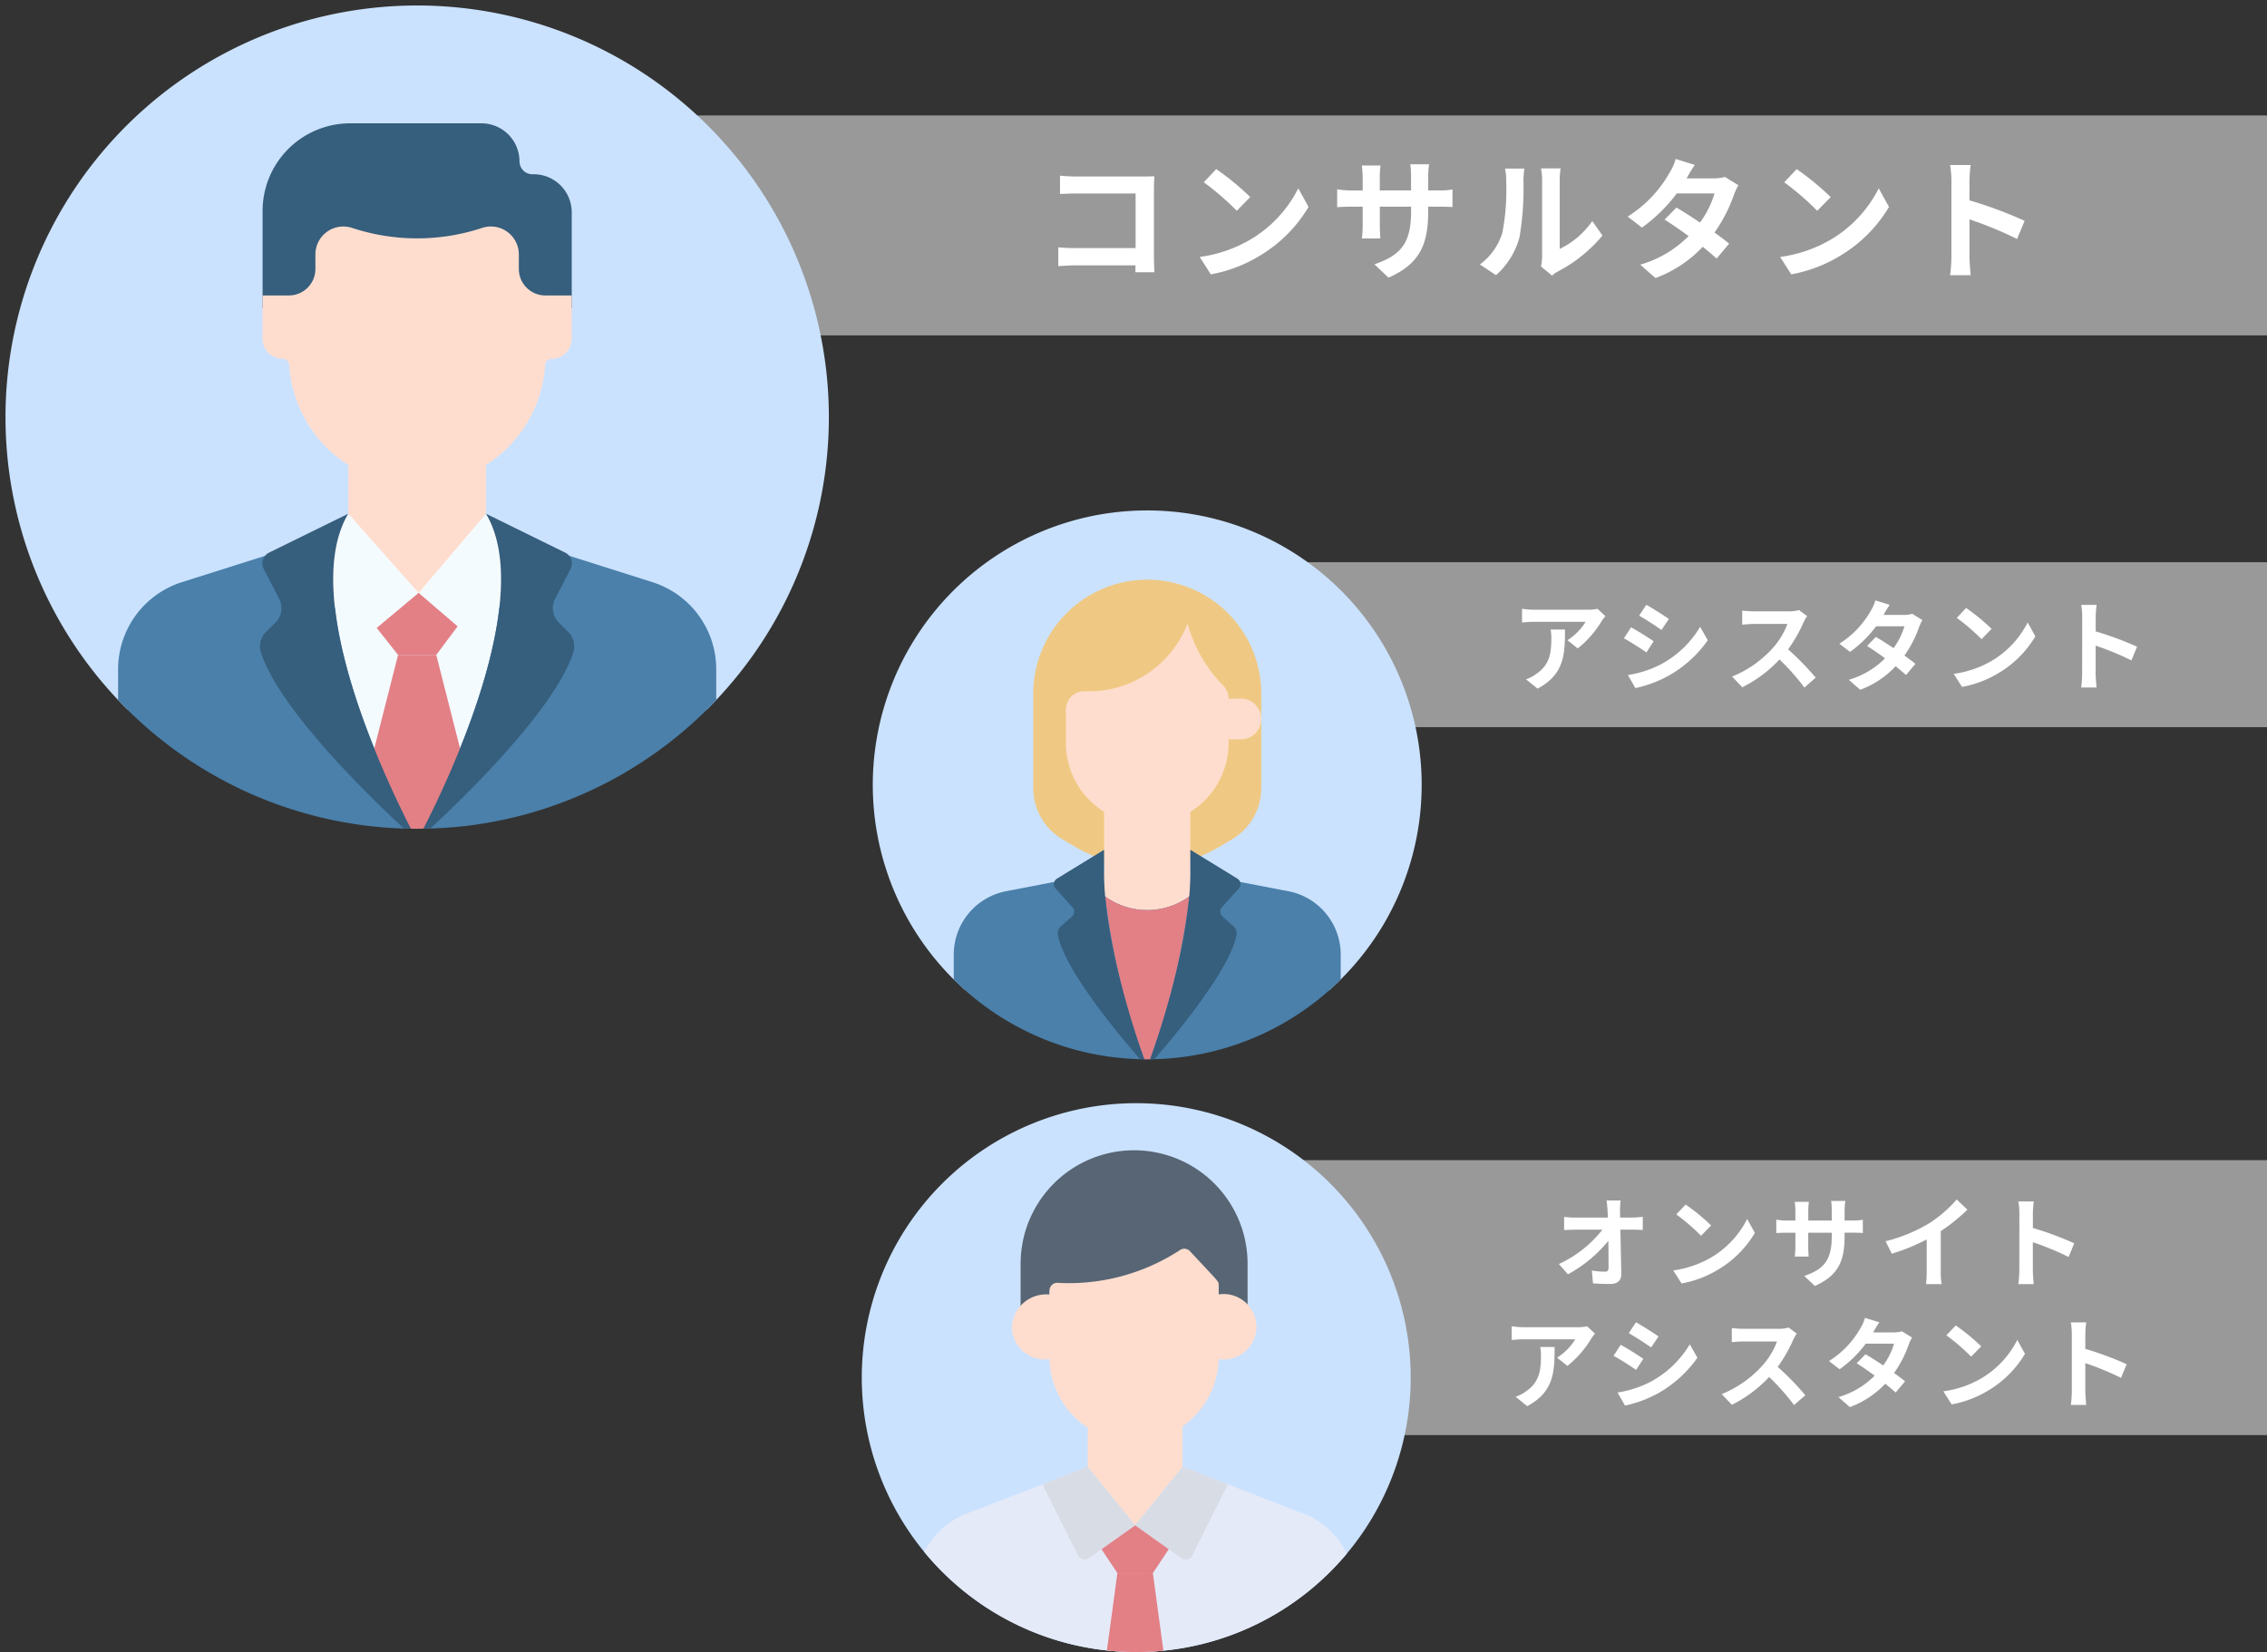 <svg xmlns="http://www.w3.org/2000/svg" width="206.217" height="150.296" viewBox="0 0 206.217 150.296">
  <rect x="0" y="0" width="206.217" height="150.296" fill="#333333" stroke="none"/>
  <g id="img_leasing" transform="translate(0.5 0.5)">
    <g id="グループ_495" data-name="グループ 495" transform="translate(0 0)">
      <g id="グループ_445" data-name="グループ 445" transform="translate(0)">
        <rect id="長方形_5306" data-name="長方形 5306" width="160.071" height="20.009" transform="translate(45.646 10.004)" fill="#999"/>
        <path id="パス_1102" data-name="パス 1102" d="M1.884-8.52v1.668c.336-.024.984-.048,1.488-.048H8.76v4.968H3.228c-.54,0-1.08-.036-1.5-.072V-.288c.4-.036,1.08-.072,1.548-.072H8.748c0,.228,0,.432-.012.624h1.74c-.024-.36-.048-1-.048-1.416V-7.368c0-.348.024-.828.036-1.1-.2.012-.708.024-1.056.024H3.36C2.952-8.448,2.328-8.472,1.884-8.52Zm14.208-.6-1.128,1.2a24.951,24.951,0,0,1,3,2.592l1.224-1.248A24.236,24.236,0,0,0,16.092-9.12Zm-1.5,7.992L15.6.456a13,13,0,0,0,4.452-1.692,12.76,12.76,0,0,0,4.44-4.44l-.936-1.692A11.3,11.3,0,0,1,19.188-2.7,12.368,12.368,0,0,1,14.592-1.128ZM35.376-5.3v-.4h.888c.636,0,1.056.012,1.32.036v-1.6a7.111,7.111,0,0,1-1.32.084h-.888v-1.26a7.56,7.56,0,0,1,.084-1.116H33.744a7.919,7.919,0,0,1,.072,1.116v1.26H30.972V-8.364a7.334,7.334,0,0,1,.072-1.08h-1.7c.036.36.072.732.072,1.08v1.188h-1.02a7.8,7.8,0,0,1-1.3-.108v1.632c.264-.024.7-.048,1.3-.048h1.02v1.632a9.7,9.7,0,0,1-.072,1.26h1.68c-.012-.24-.048-.732-.048-1.26V-5.7h2.844v.456c0,2.952-1.02,3.984-3.336,4.788L31.764.756C34.656-.516,35.376-2.328,35.376-5.3Zm10.26,5.04,1.008.828A2.564,2.564,0,0,1,47.16.2a13.213,13.213,0,0,0,4.068-3.276L50.3-4.392A7.6,7.6,0,0,1,47.34-1.86V-8.136a6.093,6.093,0,0,1,.084-1.044H45.636a5.32,5.32,0,0,1,.1,1.032v7A4.566,4.566,0,0,1,45.636-.264ZM40.08-.444l1.464.972A7.036,7.036,0,0,0,43.68-2.916a26.477,26.477,0,0,0,.36-5.16,7.9,7.9,0,0,1,.084-1.092H42.36a4.554,4.554,0,0,1,.108,1.1,20.678,20.678,0,0,1-.348,4.752A5.661,5.661,0,0,1,40.08-.444ZM59.628-9.5l-1.74-.54A4.967,4.967,0,0,1,57.336-8.8a11.142,11.142,0,0,1-3.816,4l1.3,1a14.433,14.433,0,0,0,3.168-3.108h3.432A8.518,8.518,0,0,1,60.1-4.26c-.756-.5-1.512-1-2.148-1.356L56.88-4.524c.612.384,1.4.924,2.184,1.5a10.194,10.194,0,0,1-4.4,2.6L56.052.792a11.291,11.291,0,0,0,4.3-2.844c.492.4.936.768,1.26,1.068l1.14-1.356c-.348-.288-.816-.636-1.332-1.008A13.741,13.741,0,0,0,63.192-6.8a5.645,5.645,0,0,1,.4-.852l-1.224-.756a3.81,3.81,0,0,1-1.044.132H58.884A12.928,12.928,0,0,1,59.628-9.5Zm9.264.384-1.128,1.2a24.951,24.951,0,0,1,3,2.592l1.224-1.248A24.236,24.236,0,0,0,68.892-9.12Zm-1.5,7.992L68.4.456a13,13,0,0,0,4.452-1.692,12.76,12.76,0,0,0,4.44-4.44l-.936-1.692A11.3,11.3,0,0,1,71.988-2.7,12.368,12.368,0,0,1,67.392-1.128Zm15.576-.024a13.18,13.18,0,0,1-.12,1.68H84.72c-.048-.492-.108-1.332-.108-1.68v-3.4A34.661,34.661,0,0,1,88.944-2.76l.684-1.656a39.193,39.193,0,0,0-5.016-1.86V-8.052a13.048,13.048,0,0,1,.108-1.44H82.848a8.33,8.33,0,0,1,.12,1.44Z" transform="translate(94.04 24.003)" fill="#fff"/>
        <g id="グループ_430" data-name="グループ 430" transform="translate(0)">
          <g id="グループ_429" data-name="グループ 429" transform="translate(0)">
            <path id="合体_2" data-name="合体 2" d="M11.088,64.048A37.449,37.449,0,0,1,36.162.022h0Q36.8,0,37.447,0A37.447,37.447,0,0,1,63.807,64.048l-13.463,3.4h0L37.45,70.7Z" fill="#cbe2ff" stroke="rgba(0,0,0,0)" stroke-miterlimit="10" stroke-width="1"/>
            <g id="グループ_428" data-name="グループ 428" transform="translate(10.243 10.719)">
              <g id="グループ_427" data-name="グループ 427" transform="translate(0 0)">
                <g id="グループ_426" data-name="グループ 426">
                  <path id="パス_891" data-name="パス 891" d="M183.247,76.741a3.463,3.463,0,0,0-3.463-3.463H167.85a7.97,7.97,0,0,0-7.97,7.97V90.1H188V81.374a3.463,3.463,0,0,0-3.463-3.463h-.117a1.17,1.17,0,0,1-1.17-1.17Z" transform="translate(-146.736 -73.278)" fill="#365e7d"/>
                  <path id="合体_3" data-name="合体 3" d="M25.924,26.047h0A37.349,37.349,0,0,1,0,14.358v-2.8A8.318,8.318,0,0,1,5.809,3.631L16.034.392,27.207,0,38.375.392,48.6,3.631a8.3,8.3,0,0,1,3.335,2.011s0,0,0,0a8.308,8.308,0,0,1,2.475,5.918v2.8a37.385,37.385,0,0,1-22.761,11.45,40.712,40.712,0,0,1-4.51.26Q26.529,26.067,25.924,26.047Z" transform="translate(0 38.11)" fill="#4a80aa" stroke="rgba(0,0,0,0)" stroke-miterlimit="10" stroke-width="1"/>
                  <path id="パス_895" data-name="パス 895" d="M212.313,344.162c2.266-4.5,8.166-17.271,6.483-25.25l-7.329-2.852-7.336,2.853c-1.734,8.225,4.589,21.544,6.682,25.642q.755-.181,1.5-.392Z" transform="translate(-184.26 -280.545)" fill="#f4fbff"/>
                  <path id="合体_4" data-name="合体 4" d="M3.725,15.8l-.057-.064h0L3.628,15.7,3,15H3L0,11.66,2.966,0H6.44L9.412,11.69,6.419,15h0l-.724.8c-.354.01-.7.016-1.057.016C4.332,15.816,4.027,15.813,3.725,15.8Z" transform="translate(22.502 48.36)" fill="#e28086" stroke="rgba(0,0,0,0)" stroke-miterlimit="10" stroke-width="1"/>
                  <g id="グループ_424" data-name="グループ 424" transform="translate(13.144 9.384)">
                    <g id="グループ_423" data-name="グループ 423" transform="translate(7.799 21.312)">
                      <g id="グループ_422" data-name="グループ 422">
                        <g id="グループ_421" data-name="グループ 421">
                          <g id="グループ_420" data-name="グループ 420">
                            <g id="グループ_419" data-name="グループ 419">
                              <g id="グループ_418" data-name="グループ 418">
                                <g id="グループ_417" data-name="グループ 417">
                                  <path id="パス_898" data-name="パス 898" d="M225.713,289.709v-6.592H213.194v6.592c0,3.457,6.259,7.233,6.259,7.233s6.259-3.776,6.259-7.233Z" transform="translate(-213.194 -283.117)" fill="#ffddce"/>
                                </g>
                              </g>
                            </g>
                          </g>
                        </g>
                      </g>
                    </g>
                    <path id="パス_899" data-name="パス 899" d="M188,143.7H185.6a2.41,2.41,0,0,1-2.41-2.41V139.97a2.544,2.544,0,0,0-3.342-2.415,18.841,18.841,0,0,1-11.823,0h0a2.544,2.544,0,0,0-3.342,2.415v1.319a2.41,2.41,0,0,1-2.41,2.41H159.88v3.941a1.823,1.823,0,0,0,1.823,1.823.6.6,0,0,1,.6.566,11.663,11.663,0,0,0,23.278,0,.6.6,0,0,1,.6-.566A1.823,1.823,0,0,0,188,147.64V143.7Z" transform="translate(-159.88 -137.424)" fill="#ffddce"/>
                  </g>
                  <g id="グループ_425" data-name="グループ 425" transform="translate(16.034 35.515)">
                    <path id="パス_901" data-name="パス 901" d="M184.545,316.06l-4.909,3.989,5.148,6.365a1.705,1.705,0,0,0,2.283.087l3.871-3.234Z" transform="translate(-179.636 -316.06)" fill="#f4fbff"/>
                    <path id="パス_902" data-name="パス 902" d="M263.026,316.06l-6.128,7.207,3.639,3.111a1.705,1.705,0,0,0,2.289-.066l5.111-6.263Z" transform="translate(-245.596 -316.06)" fill="#f4fbff"/>
                  </g>
                </g>
                <path id="パス_903" data-name="パス 903" d="M166.309,316.06,159.1,319.6a1.091,1.091,0,0,0-.489,1.48l1.412,2.737a1.833,1.833,0,0,1-.334,2.137l-.878.877a1.829,1.829,0,0,0-.449,1.863c1.7,5.2,9.907,13.14,13.011,16.015q.313.008.628.012c-2.251-4.379-10.228-21.014-5.7-28.66Z" transform="translate(-145.366 -280.545)" fill="#365e7d"/>
                <path id="パス_904" data-name="パス 904" d="M272.177,325.954a1.832,1.832,0,0,1-.334-2.137l1.412-2.737a1.091,1.091,0,0,0-.489-1.48l-7.205-3.54c4.532,7.644-3.44,24.273-5.694,28.657q.318-.005.634-.016c3.111-2.881,11.3-10.816,13-16.007a1.829,1.829,0,0,0-.449-1.863l-.878-.877Z" transform="translate(-232.096 -280.545)" fill="#365e7d"/>
                <path id="パス_905" data-name="パス 905" d="M234.65,365.327l-3.812,3.184,1.942,2.455h3.477l1.942-2.6Z" transform="translate(-207.314 -322.605)" fill="#e28086"/>
              </g>
            </g>
          </g>
        </g>
      </g>
      <g id="グループ_444" data-name="グループ 444" transform="translate(78.892 45.937)">
        <rect id="長方形_5311" data-name="長方形 5311" width="111.925" height="15.007" transform="translate(14.9 4.71)" fill="#999"/>
        <path id="パス_1101" data-name="パス 1101" d="M8.6-6.093l-.711-.666a4.641,4.641,0,0,1-.918.081H2.115a7.135,7.135,0,0,1-1.1-.09v1.251c.423-.036.72-.063,1.1-.063H6.8A5.352,5.352,0,0,1,5.148-3.906l.936.747a9.166,9.166,0,0,0,2.16-2.466A4.531,4.531,0,0,1,8.6-6.093ZM4.923-4.878H3.618a4.989,4.989,0,0,1,.063.81c0,1.476-.216,2.43-1.359,3.222a3.556,3.556,0,0,1-.945.5L2.43.5C4.878-.81,4.923-2.646,4.923-4.878Zm7.4-2.25-.657.99c.594.333,1.53.945,2.034,1.3l.675-1C13.9-6.165,12.915-6.8,12.321-7.128ZM10.647-.738,11.322.45A10.951,10.951,0,0,0,14.328-.666,10.867,10.867,0,0,0,17.91-3.9l-.693-1.224a9.174,9.174,0,0,1-3.5,3.375A9.752,9.752,0,0,1,10.647-.738Zm.288-4.338-.657,1c.6.315,1.539.927,2.052,1.278l.657-1.008C12.528-4.131,11.538-4.752,10.935-5.076ZM26.946-6.1l-.738-.549a3.226,3.226,0,0,1-.927.117H22.1A10.055,10.055,0,0,1,21.042-6.6v1.278c.189-.009.684-.063,1.062-.063h3.051a6.973,6.973,0,0,1-1.341,2.205,10.089,10.089,0,0,1-3.69,2.583l.927.972a11.855,11.855,0,0,0,3.384-2.529A20.523,20.523,0,0,1,26.7.4L27.729-.5a25.3,25.3,0,0,0-2.511-2.574,13.232,13.232,0,0,0,1.413-2.475A4.252,4.252,0,0,1,26.946-6.1Zm7.515-1.026-1.305-.4a3.725,3.725,0,0,1-.414.936,8.357,8.357,0,0,1-2.862,3l.972.747a10.825,10.825,0,0,0,2.376-2.331H35.8a6.388,6.388,0,0,1-.99,1.989c-.567-.378-1.134-.747-1.611-1.017l-.8.819c.459.288,1.053.693,1.638,1.125a7.646,7.646,0,0,1-3.3,1.953l1.044.909A8.468,8.468,0,0,0,35-1.539c.369.3.7.576.945.8L36.8-1.755c-.261-.216-.612-.477-1-.756A10.306,10.306,0,0,0,37.134-5.1a4.234,4.234,0,0,1,.3-.639l-.918-.567a2.858,2.858,0,0,1-.783.1H33.9A9.7,9.7,0,0,1,34.461-7.128Zm6.948.288-.846.9A18.713,18.713,0,0,1,42.813-4l.918-.936A18.177,18.177,0,0,0,41.409-6.84ZM40.284-.846,41.04.342A9.747,9.747,0,0,0,44.379-.927a9.57,9.57,0,0,0,3.33-3.33l-.7-1.269a8.474,8.474,0,0,1-3.276,3.5A9.276,9.276,0,0,1,40.284-.846ZM51.966-.864A9.885,9.885,0,0,1,51.876.4h1.4c-.036-.369-.081-1-.081-1.26V-3.411A26,26,0,0,1,56.448-2.07l.513-1.242A29.394,29.394,0,0,0,53.2-4.707V-6.039a9.785,9.785,0,0,1,.081-1.08h-1.4a6.248,6.248,0,0,1,.09,1.08Z" transform="translate(58.044 15.712)" fill="#fff"/>
        <g id="グループ_443" data-name="グループ 443" transform="translate(0 0)">
          <g id="グループ_442" data-name="グループ 442" transform="translate(0)">
            <path id="合体_6" data-name="合体 6" d="M8.395,43.637l-1.03-.964A24.969,24.969,0,0,1,21.8.2h0A25.438,25.438,0,0,1,24.963,0,24.964,24.964,0,0,1,41.532,43.64l-7.116,2.053h0l-9.4,2.709Z" fill="#cbe2ff" stroke="rgba(0,0,0,0)" stroke-miterlimit="10" stroke-width="1"/>
            <g id="グループ_441" data-name="グループ 441" transform="translate(7.366 6.302)">
              <g id="グループ_440" data-name="グループ 440" transform="translate(0)">
                <g id="グループ_439" data-name="グループ 439" transform="translate(0)">
                  <g id="グループ_438" data-name="グループ 438">
                    <g id="グループ_436" data-name="グループ 436">
                      <g id="グループ_435" data-name="グループ 435">
                        <path id="パス_908" data-name="パス 908" d="M167.687,88.254a5.428,5.428,0,0,0,2.682-4.684c0-5.546,0-8.581,0-8.581a10.372,10.372,0,1,0-20.744,0s0,3.035,0,8.581a5.428,5.428,0,0,0,2.682,4.684l1.17.686a12.895,12.895,0,0,0,13.046,0Z" transform="translate(-142.395 -64.618)" fill="#efc984"/>
                        <g id="グループ_434" data-name="グループ 434" transform="translate(11.017 19.29)">
                          <path id="パス_910" data-name="パス 910" d="M195.1,277.6l6.581-4.631-2.656-3.217v-7.334h-7.849v7.334l-2.656,3.217Z" transform="translate(-188.52 -262.419)" fill="#ffddce"/>
                        </g>
                        <path id="合体_5" data-name="合体 5" d="M17.677,16.689h-.161a25.017,25.017,0,0,1-2.651-.149l-.065-.006A24.9,24.9,0,0,1,0,9.433V7.171A5.873,5.873,0,0,1,4.768,1.4L12.033,0A6.524,6.524,0,0,0,17.6,3.115,6.521,6.521,0,0,0,23.164,0l7.266,1.4a5.861,5.861,0,0,1,3.713,2.408s0,0,0,0A5.861,5.861,0,0,1,35.2,7.171V9.433a24.885,24.885,0,0,1-17.517,7.257Z" transform="translate(0 26.939)" fill="#4a80aa" stroke="rgba(0,0,0,0)" stroke-miterlimit="10" stroke-width="1"/>
                        <path id="合体_7" data-name="合体 7" d="M3.552,14.812c-.067-.194-.148-.424-.239-.684h0A64.774,64.774,0,0,1,0,0,6.5,6.5,0,0,0,3.825,1.24,6.51,6.51,0,0,0,7.65,0,64.276,64.276,0,0,1,4.435,13.832h0c-.133.385-.249.719-.343.982-.137,0-.105,0-.22,0Z" transform="translate(13.774 28.815)" fill="#e28086" stroke="rgba(0,0,0,0)" stroke-miterlimit="10" stroke-width="1"/>
                        <path id="パス_915" data-name="パス 915" d="M194.493,111.139a12.862,12.862,0,0,1-3.286-5.7,9.6,9.6,0,0,1-8.968,6.179q-.188,0-.374-.007a1.662,1.662,0,0,0-1.725,1.662v3.03a7.4,7.4,0,0,0,14.8,0v-4.038A1.66,1.66,0,0,0,194.493,111.139Z" transform="translate(-169.939 -101.461)" fill="#ffddce"/>
                      </g>
                    </g>
                    <g id="グループ_437" data-name="グループ 437" transform="translate(9.111 24.57)">
                      <path id="パス_917" data-name="パス 917" d="M169.26,319.184a.593.593,0,0,0-.131.9l1.539,1.709a.593.593,0,0,1-.047.839l-1.015.9a.821.821,0,0,0-.268.756c.567,3.167,5.634,9.216,7.467,11.321l.388.007c-.887-2.484-3.655-10.739-3.655-17v-2.054Z" transform="translate(-168.977 -316.561)" fill="#365e7d"/>
                      <path id="パス_918" data-name="パス 918" d="M266.7,319.184l-4.279-2.622v2.054c0,6.265-2.768,14.52-3.655,17q.195,0,.388-.007c1.833-2.105,6.9-8.154,7.467-11.321a.821.821,0,0,0-.268-.756l-1.015-.9a.593.593,0,0,1-.047-.839l1.539-1.709a.593.593,0,0,0-.131-.9Z" transform="translate(-250.011 -316.562)" fill="#365e7d"/>
                    </g>
                  </g>
                  <path id="パス_919" data-name="パス 919" d="M332.982,175.56H331.86v3.706h1.122a1.853,1.853,0,0,0,0-3.706Z" transform="translate(-306.864 -164.741)" fill="#ffddce"/>
                </g>
              </g>
            </g>
          </g>
        </g>
      </g>
    </g>
    <rect id="長方形_5337" data-name="長方形 5337" width="111.925" height="25.011" transform="translate(93.792 105.046)" fill="#999"/>
    <path id="パス_1100" data-name="パス 1100" d="M-18.144-7.209h-1.278c.036.234.063.522.09.909q.014.3.027.648h-2.979a8.615,8.615,0,0,1-1-.063v1.2c.315-.018.7-.036,1.026-.036H-19.8a10.686,10.686,0,0,1-3.96,3.123l.828.936A12.376,12.376,0,0,0-19.26-3.537c.018.927.018,1.827.018,2.43,0,.261-.09.378-.315.378a7.644,7.644,0,0,1-1.2-.108l.1,1.17c.513.036,1.017.054,1.566.054.684,0,1.017-.333,1.008-.909-.018-1.215-.054-2.718-.081-4.032H-17c.243,0,.585.018.873.027v-1.2a6.957,6.957,0,0,1-.936.072h-1.125c0-.234-.009-.45-.009-.648A7.7,7.7,0,0,1-18.144-7.209Zm5.913.369-.846.9A18.713,18.713,0,0,1-10.827-4l.918-.936A18.177,18.177,0,0,0-12.231-6.84ZM-13.356-.846-12.6.342A9.747,9.747,0,0,0-9.261-.927a9.57,9.57,0,0,0,3.33-3.33l-.7-1.269a8.474,8.474,0,0,1-3.276,3.5A9.276,9.276,0,0,1-13.356-.846ZM2.232-3.978v-.3H2.9c.477,0,.792.009.99.027v-1.2a5.333,5.333,0,0,1-.99.063H2.232v-.945A5.67,5.67,0,0,1,2.3-7.164H1.008a5.939,5.939,0,0,1,.054.837v.945H-1.071v-.891a5.5,5.5,0,0,1,.054-.81H-2.3c.027.27.054.549.054.81v.891h-.765a5.846,5.846,0,0,1-.972-.081v1.224c.2-.018.522-.036.972-.036h.765v1.224a7.279,7.279,0,0,1-.054.945h1.26c-.009-.18-.036-.549-.036-.945V-4.275H1.062v.342C1.062-1.719.3-.945-1.44-.342l.963.909C1.692-.387,2.232-1.746,2.232-3.978ZM5.958-3.5l.567,1.134A18.034,18.034,0,0,0,9.7-3.663v2.88A10.079,10.079,0,0,1,9.639.4h1.422A6.188,6.188,0,0,1,10.98-.783V-4.419A16.508,16.508,0,0,0,13.4-6.372L12.429-7.3A11.538,11.538,0,0,1,9.891-5.112,14.472,14.472,0,0,1,5.958-3.5ZM18.126-.864A9.885,9.885,0,0,1,18.036.4h1.4c-.036-.369-.081-1-.081-1.26V-3.411A26,26,0,0,1,22.608-2.07l.513-1.242a29.394,29.394,0,0,0-3.762-1.395V-6.039a9.785,9.785,0,0,1,.081-1.08h-1.4a6.248,6.248,0,0,1,.09,1.08Zm-38.6,5.771-.711-.666a4.641,4.641,0,0,1-.918.081h-4.851a7.135,7.135,0,0,1-1.1-.09V5.483c.423-.036.72-.063,1.1-.063h4.689a5.352,5.352,0,0,1-1.656,1.674l.936.747a9.166,9.166,0,0,0,2.16-2.466A4.531,4.531,0,0,1-20.475,4.907Zm-3.672,1.215h-1.305a4.989,4.989,0,0,1,.063.81c0,1.476-.216,2.43-1.359,3.222a3.556,3.556,0,0,1-.945.495l1.053.855C-24.192,10.19-24.147,8.354-24.147,6.122Zm7.4-2.25-.657.99c.594.333,1.53.945,2.034,1.3l.675-1C-15.165,4.835-16.155,4.2-16.749,3.872Zm-1.674,6.39.675,1.188a10.951,10.951,0,0,0,3.006-1.116A10.867,10.867,0,0,0-11.16,7.1l-.693-1.224a9.174,9.174,0,0,1-3.5,3.375A9.752,9.752,0,0,1-18.423,10.262Zm.288-4.338-.657,1c.6.315,1.539.927,2.052,1.278l.657-1.008C-16.542,6.869-17.532,6.248-18.135,5.924ZM-2.124,4.9l-.738-.549a3.226,3.226,0,0,1-.927.117H-6.966A10.055,10.055,0,0,1-8.028,4.4V5.681c.189-.009.684-.063,1.062-.063h3.051A6.973,6.973,0,0,1-5.256,7.823a10.089,10.089,0,0,1-3.69,2.583l.927.972A11.855,11.855,0,0,0-4.635,8.849,20.523,20.523,0,0,1-2.367,11.4l1.026-.891A25.3,25.3,0,0,0-3.852,7.931,13.232,13.232,0,0,0-2.439,5.456,4.253,4.253,0,0,1-2.124,4.9ZM5.391,3.872l-1.305-.4a3.725,3.725,0,0,1-.414.936A8.357,8.357,0,0,1,.81,7.4l.972.747A10.825,10.825,0,0,0,4.158,5.816H6.732A6.388,6.388,0,0,1,5.742,7.8c-.567-.378-1.134-.747-1.611-1.017l-.8.819c.459.288,1.053.693,1.638,1.125a7.646,7.646,0,0,1-3.3,1.953l1.044.909A8.468,8.468,0,0,0,5.931,9.461c.369.3.7.576.945.8l.855-1.017c-.261-.216-.612-.477-1-.756A10.306,10.306,0,0,0,8.064,5.9a4.234,4.234,0,0,1,.3-.639l-.918-.567a2.858,2.858,0,0,1-.783.1H4.833A9.7,9.7,0,0,1,5.391,3.872Zm6.948.288-.846.9A18.713,18.713,0,0,1,13.743,7l.918-.936A18.177,18.177,0,0,0,12.339,4.16Zm-1.125,5.994.756,1.188a9.747,9.747,0,0,0,3.339-1.269,9.57,9.57,0,0,0,3.33-3.33l-.7-1.269a8.474,8.474,0,0,1-3.276,3.5A9.276,9.276,0,0,1,11.214,10.154ZM22.9,10.136a9.885,9.885,0,0,1-.09,1.26h1.4c-.036-.369-.081-1-.081-1.26V7.589A26,26,0,0,1,27.378,8.93l.513-1.242a29.394,29.394,0,0,0-3.762-1.395V4.961a9.785,9.785,0,0,1,.081-1.08h-1.4a6.248,6.248,0,0,1,.09,1.08Z" transform="translate(165.062 115.922)" fill="#fff"/>
    <g id="グループ_491" data-name="グループ 491" transform="translate(77.892 99.863)">
      <path id="パス_920" data-name="パス 920" d="M180.753,84.423a24.966,24.966,0,1,1,24.966-24.966A24.966,24.966,0,0,1,180.753,84.423Z" transform="translate(-155.787 -34.491)" fill="#cbe2ff"/>
      <path id="パス_921" data-name="パス 921" d="M259.233,62.107A10.323,10.323,0,0,0,248.91,72.43v4.085a3.29,3.29,0,0,1,2.63-.859v-.514a.7.7,0,0,1,.754-.7,18.482,18.482,0,0,0,11.124-2.988.7.7,0,0,1,.9.11c2.626,2.822,2.61,2.713,2.61,3.082v1.01a3.123,3.123,0,0,1,2.629.769V72.43A10.323,10.323,0,0,0,259.233,62.107Z" transform="translate(-234.463 -57.823)" fill="#576574"/>
      <path id="パス_923" data-name="パス 923" d="M364.141,146.571v5.655c0,.061,0,.122,0,.183a2.978,2.978,0,1,0,0-5.838Z" transform="translate(-331.813 -129.15)" fill="#feddce"/>
      <path id="パス_924" data-name="パス 924" d="M247.334,152.309v-5.653a3.135,3.135,0,0,0-3.564,2.917,3,3,0,0,0,3.568,2.919C247.337,152.431,247.334,152.371,247.334,152.309Z" transform="translate(-230.12 -129.234)" fill="#feddce"/>
      <path id="パス_925" data-name="パス 925" d="M292.569,223.955a7.964,7.964,0,0,1-4.332-1.224v4.051l4.314,5.324,4.314-5.324v-4.166A7.541,7.541,0,0,1,292.569,223.955Z" transform="translate(-267.689 -193.432)" fill="#feddce"/>
      <path id="パス_926" data-name="パス 926" d="M227.285,252.124l-11.412-4.419-4.314,5.324-4.314-5.324-11.4,4.419a7.543,7.543,0,0,0-3.472,3.319,24.965,24.965,0,0,0,38.456.148A7.523,7.523,0,0,0,227.285,252.124Z" transform="translate(-186.698 -214.627)" fill="#e4eaf8"/>
      <path id="パス_927" data-name="パス 927" d="M278.639,120.072a.7.7,0,0,0-.9-.11,18.481,18.481,0,0,1-11.124,2.988.7.7,0,0,0-.754.7v6.167a7.695,7.695,0,0,0,15.388,0v-6.665C281.248,122.785,281.264,122.895,278.639,120.072Z" transform="translate(-248.785 -106.606)" fill="#feddce"/>
      <path id="パス_928" data-name="パス 928" d="M321.25,255.766l3.226-6.465-4.12-1.6-4.314,5.324,4.206,2.987A.68.68,0,0,0,321.25,255.766Z" transform="translate(-291.181 -214.628)" fill="#d8dce5"/>
      <path id="パス_929" data-name="パス 929" d="M264.942,255.766l-3.226-6.465,4.12-1.6,4.314,5.324-4.206,2.987A.68.68,0,0,1,264.942,255.766Z" transform="translate(-245.282 -214.628)" fill="#d8dce5"/>
      <path id="パス_930" data-name="パス 930" d="M299.391,282.031v0l0,0,0,0v0l-3.059,2.173,1.446,2.176H301l1.446-2.176Z" transform="translate(-274.524 -243.625)" fill="#e28086"/>
      <path id="パス_932" data-name="パス 932" d="M304.644,317.138l-.956-7.057h-3.231l-.953,7.036A25.142,25.142,0,0,0,304.644,317.138Z" transform="translate(-277.208 -267.326)" fill="#e28086"/>
    </g>
  </g>
</svg>
